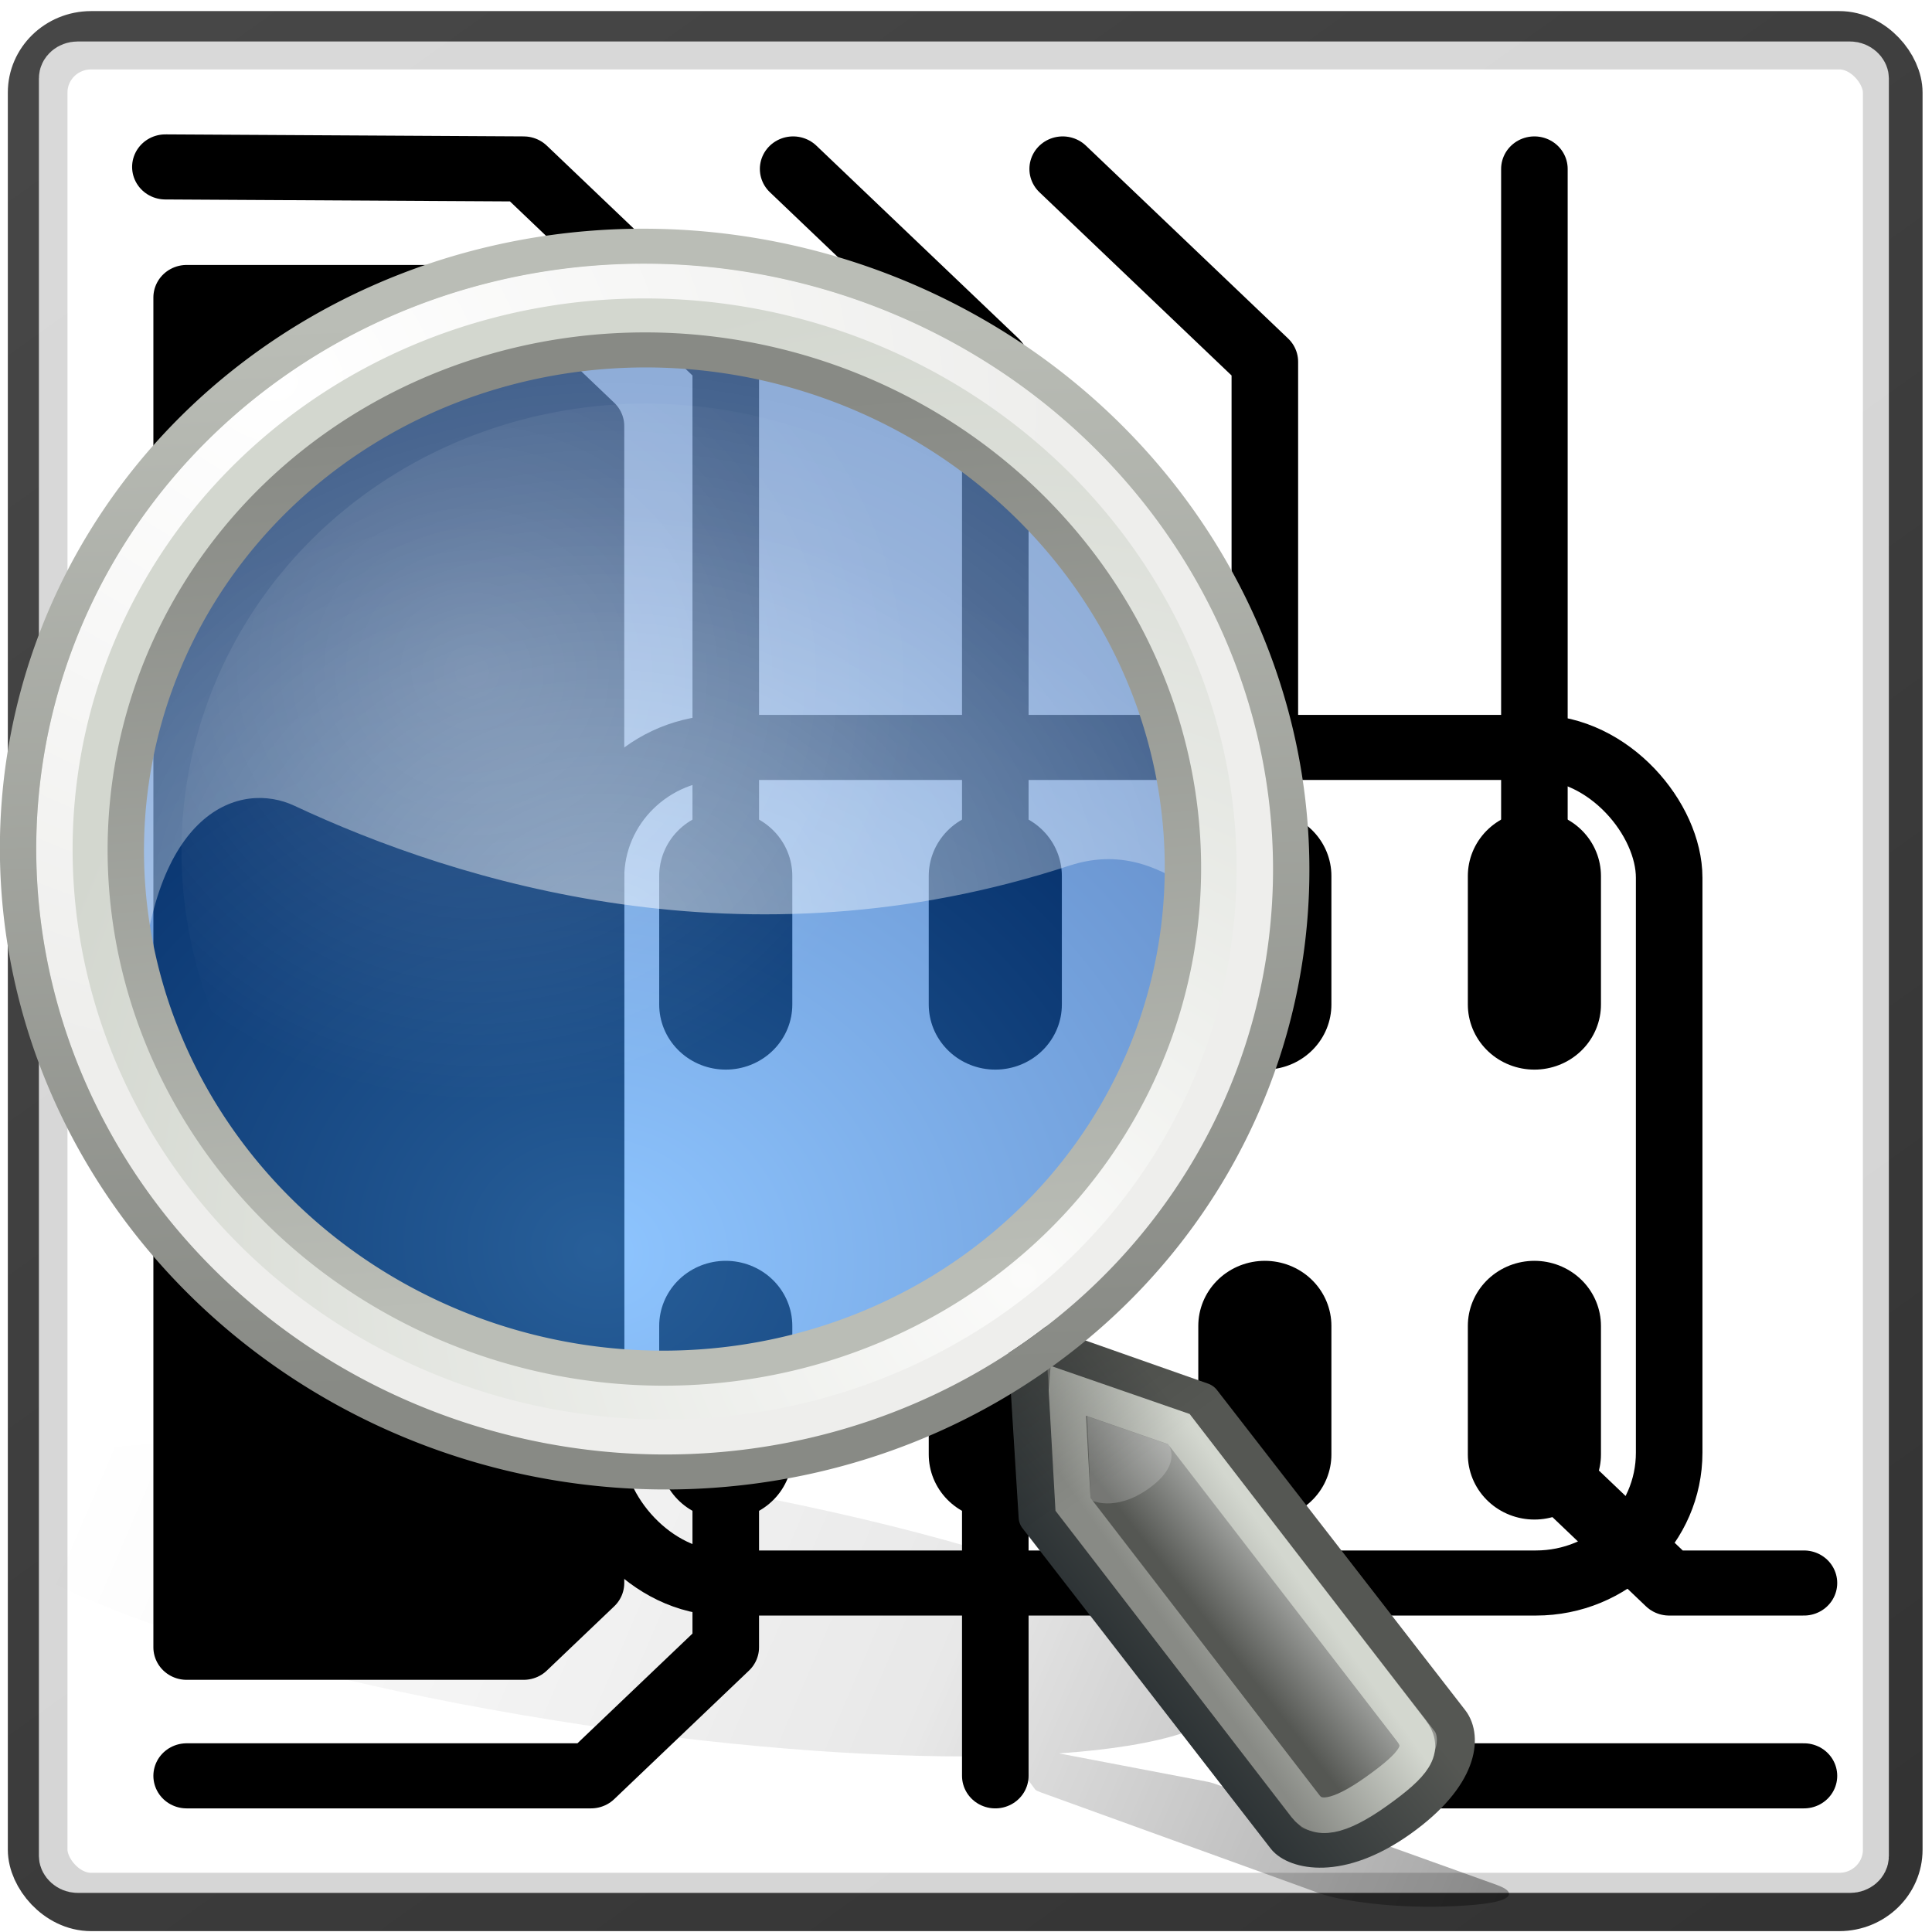 <svg xmlns="http://www.w3.org/2000/svg" height="48" width="48" version="1.1">
 <defs>
  <filter id="q" height="1.767" width="1.177" color-interpolation-filters="sRGB" y="-.384" x="-.089">
   <feGaussianBlur stdDeviation="1.598"/>
  </filter>
  <linearGradient id="r" y2="45.743" gradientUnits="userSpaceOnUse" x2="46.779" y1="35.743" x1="3.5">
   <stop stop-opacity="0" offset="0"/>
   <stop stop-opacity="0" offset=".081"/>
   <stop stop-opacity=".247" offset=".615"/>
   <stop stop-opacity=".498" offset=".749"/>
   <stop offset="1"/>
  </linearGradient>
  <radialGradient id="z" gradientUnits="userSpaceOnUse" cy="28.851" cx="17.062" gradientTransform="matrix(1.46,0,0,1.345,-7.403,-10.822)" r="13.5">
   <stop stop-color="#429eff" offset="0"/>
   <stop stop-color="#0044a7" offset="1"/>
  </radialGradient>
  <radialGradient id="aa" gradientUnits="userSpaceOnUse" cy="24.744" cx="16.83" gradientTransform="matrix(2.186 -.565 .52 1.871 -15.799 187.34)" r="16.925">
   <stop stop-color="#fff" offset="0"/>
   <stop stop-color="#fff" stop-opacity="0" offset="1"/>
  </radialGradient>
  <radialGradient id="ab" gradientUnits="userSpaceOnUse" cy="10.902" cx="59.787" gradientTransform="matrix(0,-1.687,1.663,0,41.654,111.74)" r="10.556">
   <stop stop-color="#fbfbfa" offset="0"/>
   <stop stop-color="#d3d7cf" offset="1"/>
  </radialGradient>
  <linearGradient id="s" y2="53.511" gradientUnits="userSpaceOnUse" x2="82.92" y1="55.107" x1="81.332">
   <stop stop-color="#555753" offset="0"/>
   <stop stop-color="#a3a5a2" offset=".702"/>
   <stop stop-color="#888a85" offset="1"/>
  </linearGradient>
  <linearGradient id="t" y2="54.615" gradientUnits="userSpaceOnUse" x2="83.629" y1="57.148" x1="81.096">
   <stop stop-color="#2e3436" offset="0"/>
   <stop stop-color="#555753" offset="1"/>
  </linearGradient>
  <linearGradient id="u" y2="38.435" gradientUnits="userSpaceOnUse" x2="43.062" gradientTransform="matrix(.98 0 0 .945 13.351 202.93)" y1="41" x1="40.25">
   <stop stop-color="#888a85" offset="0"/>
   <stop stop-color="#d3d7cf" offset="1"/>
  </linearGradient>
  <linearGradient id="v" y2="35.272" gradientUnits="userSpaceOnUse" x2="37.211" gradientTransform="matrix(.98 0 0 .945 13.351 202.93)" y1="32.046" x1="33.985">
   <stop offset="0"/>
   <stop stop-opacity="0" offset="1"/>
  </linearGradient>
  <radialGradient id="o" gradientUnits="userSpaceOnUse" cy="-2.694" cx="45.095" gradientTransform="matrix(0,1.143,-1.247,-1.2486e-6,41.735,-54.257)" r="10.498">
   <stop stop-color="#fff" offset="0"/>
   <stop stop-color="#eeeeec" offset="1"/>
  </radialGradient>
  <linearGradient id="w" y2="-4.621" gradientUnits="userSpaceOnUse" x2="52.5" y1="12.472" x1="55.878">
   <stop stop-color="#888a85" offset="0"/>
   <stop stop-color="#babdb6" offset="1"/>
  </linearGradient>
  <linearGradient id="x" y2="-3.881" gradientUnits="userSpaceOnUse" x2="50.08" y1="12.847" x1="54.113">
   <stop stop-color="#babdb6" offset="0"/>
   <stop stop-color="#888a85" offset="1"/>
  </linearGradient>
  <radialGradient id="p" gradientUnits="userSpaceOnUse" cy="9.528" cx="8.04" gradientTransform="matrix(.947 0 0 .947 .469 .499)" r="9.812">
   <stop stop-color="#fff" offset="0"/>
   <stop stop-color="#fff" stop-opacity="0" offset="1"/>
  </radialGradient>
  <linearGradient id="y" y2="4.219" gradientUnits="userSpaceOnUse" x2="7.596" gradientTransform="matrix(.385 0 0 .337 -30.53 -1.193)" y1="43.994" x1="40.752">
   <stop stop-color="#333" offset="0"/>
   <stop stop-color="#474747" offset="1"/>
  </linearGradient>
 </defs>
 <rect height="16" width="16" y="25.7" x="26.7" fill="none"/>
 <g transform="matrix(3.055 0 0 3.115 -.53 -.874)">
  <g stroke-linejoin="round" stroke-linecap="round" transform="matrix(1.123 0 0 1.077 31.908 .564)">
   <rect style="color:#000000" fill-opacity=".633" ry=".387" height="13.787" width="13.434" stroke="url(#y)" display="block" y=".035" x="-27.986" stroke-width=".432" fill="#fff"/>
   <rect opacity=".791" style="color:#000000" display="block" rx=".059" ry=".051" height="13.267" width="12.953" stroke="#fff" y=".266" x="-27.755" stroke-width=".444" fill="none"/>
   <path style="color:#000000" d="m-27.061 0.973 2.594 0.015 1.464 1.428v3.808" stroke="#000" stroke-width=".482" display="block" fill="none"/>
   <path style="color:#000000" d="m-21.051 6.224v-3.808l-1.464-1.428" stroke="#000" stroke-width=".482" display="block" fill="none"/>
   <path style="color:#000000" d="m-19.099 6.224v-3.808l-1.464-1.428" stroke="#000" stroke-width=".482" display="block" fill="none"/>
   <path style="color:#000000" d="m-17.147 6.224v-5.236" stroke="#000" stroke-width=".482" display="block" fill="none"/>
   <path style="color:#000000" d="m-23.003 6.224v0.952" stroke="#000" stroke-width=".964" display="block" fill="none"/>
   <path style="color:#000000" d="m-21.051 6.224v0.952" stroke="#000" stroke-width=".964" display="block" fill="none"/>
   <path style="color:#000000" d="m-19.099 6.224v0.952" stroke="#000" stroke-width=".964" display="block" fill="none"/>
   <path style="color:#000000" d="m-17.147 6.224v0.952" stroke="#000" stroke-width=".964" display="block" fill="none"/>
   <path style="color:#000000" d="m-17.147 9.556v0.952" stroke="#000" stroke-width=".964" display="block" fill="none"/>
   <path style="color:#000000" d="m-19.099 9.556v0.952" stroke="#000" stroke-width=".964" display="block" fill="none"/>
   <path style="color:#000000" d="m-21.051 9.556v0.952" stroke="#000" stroke-width=".964" display="block" fill="none"/>
   <path style="color:#000000" d="m-23.003 9.556v0.952" stroke="#000" stroke-width=".964" display="block" fill="none"/>
   <path style="color:#000000" d="m-23.003 10.508v1.428l-0.976 0.952h-2.928" stroke="#000" stroke-width=".482" display="block" fill="none"/>
   <path style="color:#000000" d="m-21.051 10.508v2.38" stroke="#000" stroke-width=".482" display="block" fill="none"/>
   <path style="color:#000000" d="m-19.099 10.508v1.428l0.976 0.952h2.928" stroke="#000" stroke-width=".482" display="block" fill="none"/>
   <path style="color:#000000" d="m-17.147 10.508 0.976 0.952h0.976" stroke="#000" stroke-width=".482" display="block" fill="none"/>
   <path style="color:#000000" d="m-26.907 1.94h1.952l0.976 0.952v8.568l-0.488 0.476h-2.44v-9.996z" stroke="#000" stroke-width=".482" display="block"/>
   <rect style="color:#000000" display="block" ry=".965" height="6.188" width="7.808" stroke="#000" y="5.272" x="-23.979" stroke-width=".482" fill="none"/>
  </g>
  <g transform="matrix(.299 .044 -.043 .292 4.596 -59.182)">
   <path opacity=".6" d="m21 35.743c-9.66 0-17.5 1.813-17.5 4.047s7.84 4.047 17.5 4.047c4.496 0 8.587-0.395 11.688-1.041l0.812 0.947c0.025 0.021 0.087 0.043 0.156 0.058l7.969 1.857c0.357 0.083 0.883 0.101 1.531 0.072 0.649-0.029 1.412-0.124 2.219-0.311 0.801-0.185 1.206-0.35 1.344-0.499 0.138-0.149 0.039-0.28-0.312-0.361l-8.031-1.843c-0.078-0.018-0.171-0.033-0.281-0.036l-4.094-0.188c2.79-0.717 4.5-1.663 4.5-2.703 0-2.234-7.84-4.047-17.5-4.047z" transform="matrix(.98 0 0 .851 15.801 207.97)" filter="url(#q)" fill="url(#r)"/>
   <path opacity=".6" style="color:#000000" d="m31 18.25a13.5 13.75 0 1 1 -27 0 13.5 13.75 0 1 1 27 0z" transform="matrix(1.161,0,0,1.1,14.585,201.77)" fill="url(#z)"/>
   <path opacity=".5" style="color:#000000" fill="url(#aa)" d="m34.351 206.24c-8.345 0.306-15.021 6.948-15.021 15.073 0 2.285 1.375 4.464 2.441 6.345-0.463-5.131 1.829-6.252 3.351-5.796 4.617 1.383 12.628 2.64 20.859-1.506 2.885-1.453 4.568 2.108 4.453-1.093-0.921-7.369-7.575-13.023-15.48-13.023-0.202 0-0.403-0.007-0.603 0z"/>
   <path style="color:#000000" d="m62.5 4.5a10 10 0 1 1 -20 0 10 10 0 1 1 20 0z" transform="matrix(1.568,0,0,1.513,-47.402,215.03)" stroke="url(#ab)" stroke-linecap="round" stroke-width="1.875" fill="none"/>
   <g transform="matrix(1.513,0,0,1.452,-69.526,160.92)">
    <path stroke-linejoin="round" style="color:#000000" d="m76.796 49.768 0.648 3.255 5.181 5.213c0.193 0.194 0.971 0.32 1.943-0.656 0.971-0.977 0.896-1.704 0.648-1.953l-5.181-5.208-3.238-0.651z" stroke="url(#t)" stroke-linecap="round" stroke-width=".677" fill="url(#s)"/>
    <path opacity=".192" style="color:#000000" fill="#fff" d="m79.567 51.32c-0.003 0.011 0.294 0.324-0.245 0.865-0.539 0.541-1.007 0.374-0.993 0.36l-0.269-1.522 1.508 0.296z"/>
   </g>
   <path style="color:#000000" d="m47.927 234.39 0.61 3.026 7.349 7.136c0.361 0.351 0.915 0.206 1.83-0.677 0.915-0.883 1.151-1.325 0.697-1.766l-7.349-7.131-3.137-0.589z" stroke="url(#u)" stroke-linecap="round" stroke-width=".962" fill="none"/>
   <path opacity=".153" style="color:#000000" fill="url(#v)" d="m46.503 232.71c-0.255 0.083-0.399 0.34-0.331 0.59l0.993 4.719c0.025 0.087 0.074 0.165 0.142 0.227l7.801 7.578c0.35 0.338 0.877 0.436 1.513 0.318 0.636-0.119 1.384-0.507 2.175-1.271 0.784-0.757 1.189-1.434 1.324-2.042 0.135-0.608 0.014-1.165-0.331-1.497l-7.849-7.533c-0.077-0.073-0.176-0.121-0.284-0.136l-4.87-0.953c-0.093-0.026-0.191-0.026-0.284 0z"/>
   <path style="color:#000000" d="m62.5 4.5a10 10 0 1 1 -20 0 10 10 0 1 1 20 0z" transform="matrix(1.617,0,0,1.56,-49.975,214.82)" stroke="url(#o)" stroke-linecap="round" stroke-width=".606" fill="none"/>
   <path style="color:#000000" d="m62.5 4.5a10 10 0 1 1 -20 0 10 10 0 1 1 20 0z" transform="matrix(1.715,0,0,1.654,-55.119,214.4)" stroke="url(#w)" stroke-linecap="round" stroke-width=".571" fill="none"/>
   <path style="color:#000000" d="m62.5 4.5a10 10 0 1 1 -20 0 10 10 0 1 1 20 0z" transform="matrix(1.424,0,0,1.374,-39.849,215.66)" stroke="url(#x)" stroke-linecap="round" stroke-width=".688" fill="none"/>
   <path opacity=".161" style="color:#000000" d="m22.188 12.938a9.812 9.812 0 1 1 -19.625 0 9.812 9.812 0 1 1 19.625 0z" transform="matrix(1.298,0,0,1.252,18.844,205.64)" fill="url(#p)"/>
  </g>
 </g>
</svg>
